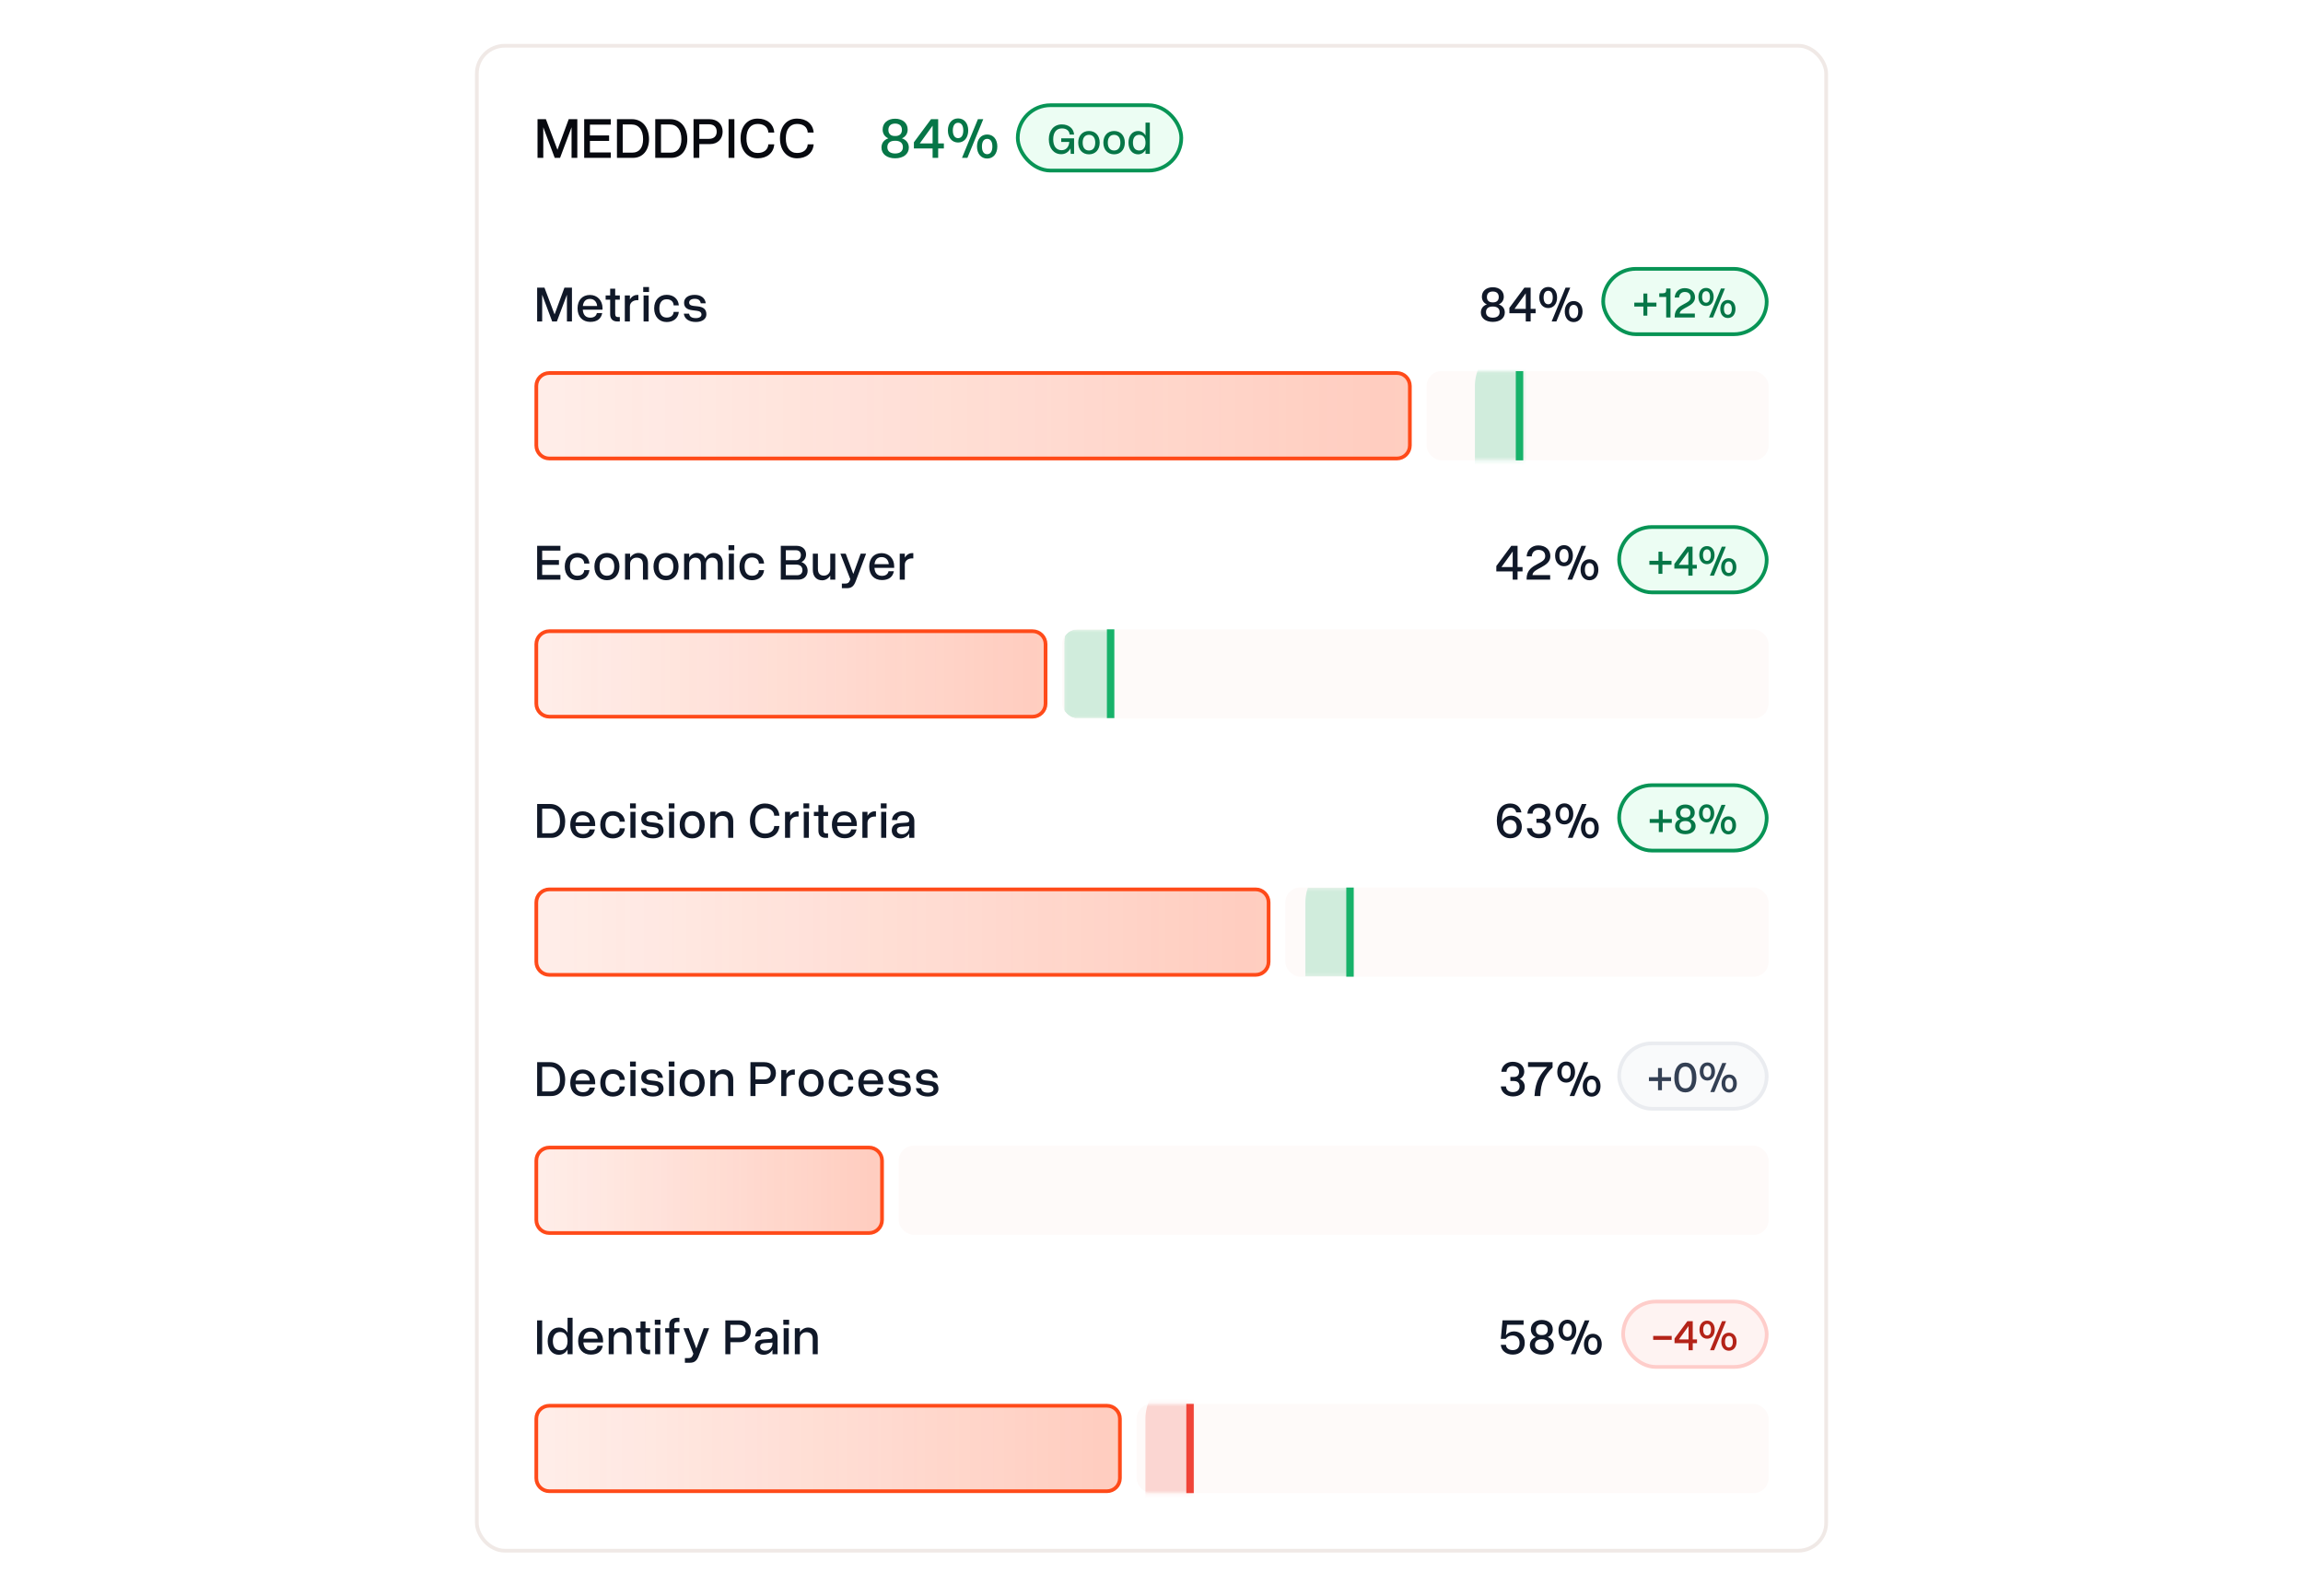 <svg width="577" height="400" viewBox="0 0 577 400" fill="none" xmlns="http://www.w3.org/2000/svg">
<g clip-path="url(#clip0_2156_14058)">
<rect x="119" y="11" width="339" height="378.082" rx="7.451" fill="white"/>
<path d="M140.32 39.558H138.981L136.114 31.889V39.558H134.674V29.866H136.769L139.665 37.535L142.488 29.866H144.642V39.558H143.201V31.889L140.32 39.558ZM153.028 29.866V31.234H147.804V33.941H152.606V35.309H147.804V38.204H153.028V39.558H146.363V29.866H153.028ZM158.329 29.866C160.89 29.866 162.607 31.874 162.607 34.886C162.607 37.695 161.006 39.558 158.62 39.558H154.574V29.866H158.329ZM156.015 31.19V38.248H158.474C160.148 38.248 161.123 37.011 161.123 34.886C161.123 32.544 160.046 31.19 158.183 31.19H156.015ZM167.923 29.866C170.484 29.866 172.201 31.874 172.201 34.886C172.201 37.695 170.6 39.558 168.214 39.558H164.168V29.866H167.923ZM165.609 31.19V38.248H168.068C169.742 38.248 170.717 37.011 170.717 34.886C170.717 32.544 169.64 31.19 167.777 31.19H165.609ZM177.895 36.109H175.203V39.558H173.762V29.866H177.749C179.728 29.866 181.053 31.117 181.053 32.995C181.053 34.814 179.816 36.109 177.895 36.109ZM177.618 31.147H175.203V34.799H177.618C178.841 34.799 179.568 34.13 179.568 32.995C179.568 31.831 178.841 31.147 177.618 31.147ZM182.541 29.866H183.996V39.558H182.541V29.866ZM185.543 34.683C185.543 31.7 187.245 29.721 189.821 29.721C192.135 29.721 193.823 31.03 193.983 33.213H192.499C192.441 31.889 191.407 31.059 189.836 31.059C188.06 31.059 187.013 32.384 187.013 34.683C187.013 36.996 188.06 38.335 189.836 38.335C191.378 38.335 192.426 37.506 192.499 36.167H193.983C193.823 38.394 192.12 39.674 189.821 39.674C187.26 39.674 185.543 37.68 185.543 34.683ZM195.413 34.683C195.413 31.7 197.116 29.721 199.692 29.721C202.005 29.721 203.693 31.03 203.853 33.213H202.369C202.311 31.889 201.278 31.059 199.706 31.059C197.931 31.059 196.883 32.384 196.883 34.683C196.883 36.996 197.931 38.335 199.706 38.335C201.249 38.335 202.296 37.506 202.369 36.167H203.853C203.693 38.394 201.991 39.674 199.692 39.674C197.13 39.674 195.413 37.68 195.413 34.683Z" fill="#07090F"/>
<path d="M225.969 34.668C227.075 35.047 227.701 35.876 227.701 36.982C227.701 38.612 226.318 39.674 224.266 39.674C222.214 39.674 220.847 38.612 220.847 36.982C220.847 35.876 221.458 35.047 222.564 34.668C221.647 34.261 221.138 33.475 221.138 32.456C221.138 30.841 222.389 29.75 224.266 29.75C226.143 29.75 227.409 30.841 227.409 32.456C227.409 33.475 226.9 34.261 225.969 34.668ZM224.339 34.086C225.372 34.086 225.969 33.533 225.969 32.558C225.969 31.54 225.343 30.972 224.266 30.972C223.189 30.972 222.578 31.54 222.578 32.558C222.578 33.533 223.16 34.086 224.194 34.086H224.339ZM224.339 35.279H224.194C223 35.279 222.316 35.861 222.316 36.88C222.316 37.884 223.029 38.466 224.266 38.466C225.489 38.466 226.216 37.884 226.216 36.88C226.216 35.861 225.532 35.279 224.339 35.279ZM235.053 37.2V39.558H233.656V37.2H228.971V35.658L233.264 29.866H235.053V35.949H236.479V37.2H235.053ZM233.656 35.949V31.496L230.44 35.949H233.656ZM237.488 32.689C237.488 30.885 238.521 29.677 240.049 29.677C241.562 29.677 242.581 30.885 242.581 32.689C242.581 34.508 241.562 35.716 240.049 35.716C238.521 35.716 237.488 34.508 237.488 32.689ZM245.011 29.866H246.35L242.377 39.558H241.024L245.011 29.866ZM241.344 32.689C241.344 31.481 240.878 30.768 240.049 30.768C239.219 30.768 238.725 31.481 238.725 32.689C238.725 33.911 239.219 34.624 240.049 34.624C240.878 34.624 241.344 33.911 241.344 32.689ZM244.778 36.706C244.778 34.901 245.797 33.708 247.325 33.708C248.853 33.708 249.871 34.901 249.871 36.706C249.871 38.524 248.853 39.732 247.325 39.732C245.797 39.732 244.778 38.524 244.778 36.706ZM248.634 36.706C248.634 35.498 248.154 34.799 247.325 34.799C246.495 34.799 246.015 35.498 246.015 36.706C246.015 37.928 246.495 38.641 247.325 38.641C248.154 38.641 248.634 37.928 248.634 36.706Z" fill="#067647"/>
<rect x="254.993" y="26.366" width="40.97" height="16.382" rx="8.191" fill="#ECFDF3"/>
<rect x="254.993" y="26.366" width="40.97" height="16.382" rx="8.191" stroke="#079455" stroke-width="0.931"/>
<path d="M262.773 34.901C262.773 32.664 264.072 31.18 266.036 31.18C267.75 31.18 268.994 32.173 269.103 33.723H267.99C267.924 32.773 267.204 32.184 266.058 32.184C264.683 32.184 263.875 33.177 263.875 34.901C263.875 36.637 264.65 37.641 265.981 37.641C267.084 37.641 267.815 36.833 267.902 35.578H265.883V34.661H269.103V38.558H268.262L268.208 37.182C267.739 38.088 266.909 38.645 265.894 38.645C264.028 38.645 262.773 37.15 262.773 34.901ZM270.14 35.742C270.14 33.985 271.22 32.828 272.835 32.828C274.451 32.828 275.52 33.985 275.52 35.742C275.52 37.51 274.451 38.678 272.835 38.678C271.22 38.678 270.14 37.51 270.14 35.742ZM274.407 35.742C274.407 34.509 273.829 33.788 272.835 33.788C271.831 33.788 271.253 34.509 271.253 35.742C271.253 36.997 271.831 37.717 272.835 37.717C273.829 37.717 274.407 36.997 274.407 35.742ZM276.437 35.742C276.437 33.985 277.517 32.828 279.133 32.828C280.748 32.828 281.818 33.985 281.818 35.742C281.818 37.51 280.748 38.678 279.133 38.678C277.517 38.678 276.437 37.51 276.437 35.742ZM280.704 35.742C280.704 34.509 280.126 33.788 279.133 33.788C278.129 33.788 277.55 34.509 277.55 35.742C277.55 36.997 278.129 37.717 279.133 37.717C280.126 37.717 280.704 36.997 280.704 35.742ZM288.082 30.732V38.558H287.002V37.543C286.609 38.263 285.954 38.678 285.135 38.678C283.695 38.678 282.734 37.51 282.734 35.742C282.734 33.985 283.695 32.828 285.135 32.828C285.954 32.828 286.609 33.243 287.002 33.952V30.732H288.082ZM283.848 35.742C283.848 36.997 284.426 37.717 285.419 37.717C286.423 37.717 287.002 36.997 287.002 35.742C287.002 34.509 286.423 33.788 285.419 33.788C284.426 33.788 283.848 34.509 283.848 35.742Z" fill="#067647"/>
<path d="M139.518 80.566H138.346L135.838 73.856V80.566H134.577V72.086H136.411L138.945 78.796L141.415 72.086H143.299V80.566H142.039V73.856L139.518 80.566ZM144.704 77.281C144.704 75.205 145.914 73.919 147.811 73.919C149.645 73.919 150.956 75.294 150.956 77.217V77.612H146.016C146.105 78.923 146.754 79.611 147.9 79.611C148.83 79.611 149.403 79.165 149.543 78.452H150.88C150.612 79.904 149.594 80.668 147.888 80.668C145.939 80.668 144.704 79.369 144.704 77.281ZM147.824 74.912C146.793 74.912 146.181 75.498 146.029 76.682H149.607C149.517 75.6 148.817 74.912 147.824 74.912ZM155.29 79.458V80.566H154.653C153.673 80.566 152.871 80.031 152.871 78.771V75.103H151.738V74.047H152.871V72.353H154.131V74.047H155.29V75.103H154.131V78.605C154.131 79.28 154.399 79.458 154.793 79.458H155.29ZM156.542 74.047H157.816V75.053C158.236 74.327 158.936 73.919 159.598 73.919H159.942V75.231H159.611C158.605 75.231 157.816 75.868 157.816 76.784V80.566H156.542V74.047ZM161.156 71.933H162.608V73.181H161.156V71.933ZM161.245 74.047H162.519V80.566H161.245V74.047ZM163.898 77.281C163.898 75.231 165.159 73.881 167.031 73.881C168.724 73.881 169.959 74.912 170.074 76.53H168.775C168.737 75.562 168.062 75.002 167.031 75.002C165.859 75.002 165.197 75.829 165.197 77.281C165.197 78.745 165.872 79.585 167.031 79.585C168.049 79.585 168.724 79.076 168.775 78.172H170.074C169.921 79.751 168.724 80.706 167.031 80.706C165.159 80.706 163.898 79.344 163.898 77.281ZM174.611 77.892L173.504 77.752C172.103 77.599 171.39 77.013 171.39 75.88C171.39 74.658 172.409 73.894 174.051 73.894C175.643 73.894 176.674 74.696 176.814 76.007H175.566C175.439 75.244 174.968 74.887 174.051 74.887C173.211 74.887 172.663 75.256 172.663 75.804C172.663 76.351 173.02 76.568 173.72 76.657L174.879 76.784C176.318 76.95 176.98 77.586 176.98 78.796C176.98 79.942 175.923 80.693 174.344 80.693C172.587 80.693 171.479 79.878 171.326 78.605H172.638C172.765 79.369 173.325 79.725 174.344 79.725C175.184 79.725 175.745 79.369 175.745 78.834C175.745 78.299 175.375 77.981 174.611 77.892Z" fill="#101828"/>
<path d="M375.502 76.288C376.47 76.619 377.017 77.344 377.017 78.312C377.017 79.738 375.808 80.668 374.012 80.668C372.217 80.668 371.02 79.738 371.02 78.312C371.02 77.344 371.555 76.619 372.523 76.288C371.72 75.931 371.275 75.244 371.275 74.352C371.275 72.939 372.37 71.984 374.012 71.984C375.655 71.984 376.763 72.939 376.763 74.352C376.763 75.244 376.317 75.931 375.502 76.288ZM374.076 75.778C374.98 75.778 375.502 75.294 375.502 74.441C375.502 73.55 374.955 73.053 374.012 73.053C373.07 73.053 372.535 73.55 372.535 74.441C372.535 75.294 373.045 75.778 373.949 75.778H374.076ZM374.076 76.823H373.949C372.905 76.823 372.306 77.332 372.306 78.223C372.306 79.102 372.93 79.611 374.012 79.611C375.082 79.611 375.719 79.102 375.719 78.223C375.719 77.332 375.12 76.823 374.076 76.823ZM383.49 78.503V80.566H382.268V78.503H378.168V77.153L381.924 72.086H383.49V77.408H384.738V78.503H383.49ZM382.268 77.408V73.512L379.454 77.408H382.268ZM385.659 74.556C385.659 72.977 386.563 71.92 387.9 71.92C389.225 71.92 390.116 72.977 390.116 74.556C390.116 76.148 389.225 77.204 387.9 77.204C386.563 77.204 385.659 76.148 385.659 74.556ZM392.242 72.086H393.414L389.938 80.566H388.753L392.242 72.086ZM389.034 74.556C389.034 73.499 388.626 72.875 387.9 72.875C387.175 72.875 386.742 73.499 386.742 74.556C386.742 75.626 387.175 76.249 387.9 76.249C388.626 76.249 389.034 75.626 389.034 74.556ZM392.039 78.07C392.039 76.491 392.93 75.447 394.267 75.447C395.604 75.447 396.495 76.491 396.495 78.07C396.495 79.662 395.604 80.719 394.267 80.719C392.93 80.719 392.039 79.662 392.039 78.07ZM395.413 78.07C395.413 77.013 394.993 76.402 394.267 76.402C393.541 76.402 393.121 77.013 393.121 78.07C393.121 79.14 393.541 79.764 394.267 79.764C394.993 79.764 395.413 79.14 395.413 78.07Z" fill="#101828"/>
<rect x="401.665" y="67.375" width="40.97" height="16.382" rx="8.191" fill="#ECFDF3"/>
<rect x="401.665" y="67.375" width="40.97" height="16.382" rx="8.191" stroke="#079455" stroke-width="0.931"/>
<path d="M412.724 75.844H415.005V76.826H412.724V79.108H411.742V76.826H409.461V75.844H411.742V73.563H412.724V75.844ZM417.45 72.297H418.53V79.566H417.45V74.425H415.715V73.498H416.566C417.144 73.498 417.45 73.323 417.45 72.745V72.297ZM420.844 78.584H424.631V79.566H419.578V79.337C419.578 77.481 420.833 76.772 421.925 76.194C422.798 75.735 423.573 75.353 423.573 74.524C423.573 73.662 423.027 73.17 422.11 73.17C421.281 73.17 420.724 73.716 420.681 74.567H419.578C419.666 73.17 420.691 72.21 422.067 72.21C423.638 72.21 424.675 73.127 424.675 74.524C424.675 75.735 423.725 76.357 422.776 76.881C421.816 77.405 420.844 77.82 420.844 78.584ZM425.526 74.415C425.526 73.061 426.301 72.155 427.447 72.155C428.582 72.155 429.346 73.061 429.346 74.415C429.346 75.779 428.582 76.685 427.447 76.685C426.301 76.685 425.526 75.779 425.526 74.415ZM431.169 72.297H432.173L429.193 79.566H428.178L431.169 72.297ZM428.418 74.415C428.418 73.509 428.069 72.974 427.447 72.974C426.825 72.974 426.454 73.509 426.454 74.415C426.454 75.331 426.825 75.866 427.447 75.866C428.069 75.866 428.418 75.331 428.418 74.415ZM430.994 77.427C430.994 76.073 431.758 75.178 432.904 75.178C434.05 75.178 434.814 76.073 434.814 77.427C434.814 78.791 434.05 79.697 432.904 79.697C431.758 79.697 430.994 78.791 430.994 77.427ZM433.886 77.427C433.886 76.521 433.526 75.997 432.904 75.997C432.282 75.997 431.922 76.521 431.922 77.427C431.922 78.344 432.282 78.878 432.904 78.878C433.526 78.878 433.886 78.344 433.886 77.427Z" fill="#067647"/>
<rect width="22.352" height="85.681" rx="3.725" transform="matrix(0 -1 -1 0 443.102 115.368)" fill="#FEFAF9"/>
<path d="M349.97 114.903C351.77 114.903 353.23 113.443 353.23 111.643V96.742C353.23 94.942 351.77 93.482 349.97 93.482L137.629 93.482C135.829 93.482 134.37 94.942 134.37 96.742V111.643C134.37 113.443 135.829 114.903 137.629 114.903L349.97 114.903Z" fill="#FF4A19" fill-opacity="0.1"/>
<path d="M349.97 114.903C351.77 114.903 353.23 113.443 353.23 111.643V96.742C353.23 94.942 351.77 93.482 349.97 93.482L137.629 93.482C135.829 93.482 134.37 94.942 134.37 96.742V111.643C134.37 113.443 135.829 114.903 137.629 114.903L349.97 114.903Z" fill="url(#paint0_linear_2156_14058)" fill-opacity="0.2"/>
<path d="M349.97 114.903C351.77 114.903 353.23 113.443 353.23 111.643V96.742C353.23 94.942 351.77 93.482 349.97 93.482L137.629 93.482C135.829 93.482 134.37 94.942 134.37 96.742V111.643C134.37 113.443 135.829 114.903 137.629 114.903L349.97 114.903Z" stroke="#FF4A19" stroke-width="0.931"/>
<mask id="mask0_2156_14058" style="mask-type:alpha" maskUnits="userSpaceOnUse" x="353" y="93" width="29" height="23">
<rect width="22.352" height="27.94" transform="matrix(0 -1 -1 0 381.637 115.368)" fill="#D9D9D9"/>
</mask>
<g mask="url(#mask0_2156_14058)">
<g opacity="0.2" filter="url(#filter0_f_2156_14058)">
<path d="M380.703 117.601V96.739" stroke="#17B26A" stroke-width="22.352" stroke-linecap="round"/>
</g>
</g>
<path d="M380.703 114.438V93.95" stroke="#17B26A" stroke-width="1.863" stroke-linecap="square"/>
<path d="M140.409 136.789V137.986H135.838V140.354H140.04V141.551H135.838V144.085H140.409V145.269H134.577V136.789H140.409ZM141.496 141.984C141.496 139.934 142.756 138.584 144.628 138.584C146.321 138.584 147.557 139.616 147.671 141.233H146.372C146.334 140.265 145.659 139.705 144.628 139.705C143.457 139.705 142.794 140.532 142.794 141.984C142.794 143.448 143.469 144.289 144.628 144.289C145.647 144.289 146.321 143.779 146.372 142.875H147.671C147.518 144.454 146.321 145.409 144.628 145.409C142.756 145.409 141.496 144.047 141.496 141.984ZM148.924 141.984C148.924 139.934 150.184 138.584 152.069 138.584C153.953 138.584 155.201 139.934 155.201 141.984C155.201 144.047 153.953 145.409 152.069 145.409C150.184 145.409 148.924 144.047 148.924 141.984ZM153.902 141.984C153.902 140.545 153.227 139.705 152.069 139.705C150.897 139.705 150.222 140.545 150.222 141.984C150.222 143.448 150.897 144.289 152.069 144.289C153.227 144.289 153.902 143.448 153.902 141.984ZM161.088 141.411C161.088 140.252 160.464 139.756 159.496 139.756C158.567 139.756 157.867 140.405 157.867 141.322V145.269H156.606V138.75H157.867V139.743C158.35 139.004 159.165 138.584 159.929 138.584C161.33 138.584 162.349 139.488 162.349 141.144V145.269H161.088V141.411ZM163.728 141.984C163.728 139.934 164.989 138.584 166.873 138.584C168.758 138.584 170.006 139.934 170.006 141.984C170.006 144.047 168.758 145.409 166.873 145.409C164.989 145.409 163.728 144.047 163.728 141.984ZM168.707 141.984C168.707 140.545 168.032 139.705 166.873 139.705C165.702 139.705 165.027 140.545 165.027 141.984C165.027 143.448 165.702 144.289 166.873 144.289C168.032 144.289 168.707 143.448 168.707 141.984ZM175.613 141.411C175.613 140.252 175.052 139.756 174.161 139.756C173.321 139.756 172.671 140.405 172.671 141.322V145.269H171.398V138.75H172.671V139.705C173.13 138.979 173.881 138.584 174.607 138.584C175.574 138.584 176.351 139.081 176.695 140.01C177.115 139.094 177.994 138.584 178.821 138.584C180.133 138.584 181.088 139.488 181.088 141.144V145.269H179.827V141.411C179.827 140.252 179.267 139.756 178.376 139.756C177.535 139.756 176.873 140.405 176.873 141.322V145.269H175.613V141.411ZM182.518 136.636H183.97V137.884H182.518V136.636ZM182.608 138.75H183.881V145.269H182.608V138.75ZM185.261 141.984C185.261 139.934 186.521 138.584 188.393 138.584C190.086 138.584 191.321 139.616 191.436 141.233H190.137C190.099 140.265 189.424 139.705 188.393 139.705C187.222 139.705 186.559 140.532 186.559 141.984C186.559 143.448 187.234 144.289 188.393 144.289C189.412 144.289 190.086 143.779 190.137 142.875H191.436C191.283 144.454 190.086 145.409 188.393 145.409C186.521 145.409 185.261 144.047 185.261 141.984ZM199.594 136.789C200.995 136.789 201.95 137.655 201.95 138.941C201.95 139.819 201.504 140.52 200.791 140.863C201.746 141.195 202.345 141.997 202.345 143.041C202.345 144.378 201.402 145.269 199.989 145.269H195.622V136.789H199.594ZM199.442 137.897H196.882V140.392H199.442C200.18 140.392 200.651 139.896 200.651 139.106C200.651 138.355 200.18 137.897 199.442 137.897ZM199.556 141.5H196.882V144.161H199.709C200.537 144.161 201.046 143.677 201.046 142.888C201.046 142.035 200.473 141.5 199.556 141.5ZM204.921 142.57C204.921 143.767 205.507 144.263 206.436 144.263C207.328 144.263 208.015 143.588 208.015 142.646V138.75H209.276V145.269H208.015V144.25C207.544 145.014 206.755 145.435 206.004 145.435C204.628 145.435 203.648 144.518 203.648 142.837V138.75H204.921V142.57ZM210.923 146.249H211.802C212.387 146.249 212.693 146.046 212.909 145.486L213.037 145.142L210.554 138.75H211.891L213.788 143.843L215.634 138.75H216.997L214.412 145.613C213.928 146.912 213.33 147.408 212.171 147.408H210.923V146.249ZM217.778 141.984C217.778 139.909 218.987 138.622 220.885 138.622C222.718 138.622 224.03 139.998 224.03 141.92V142.315H219.089C219.178 143.627 219.828 144.314 220.974 144.314C221.903 144.314 222.476 143.868 222.616 143.155H223.953C223.686 144.607 222.667 145.371 220.961 145.371C219.013 145.371 217.778 144.072 217.778 141.984ZM220.897 139.616C219.866 139.616 219.255 140.201 219.102 141.386H222.68C222.591 140.303 221.891 139.616 220.897 139.616ZM225.422 138.75H226.695V139.756C227.116 139.03 227.816 138.622 228.478 138.622H228.822V139.934H228.491C227.485 139.934 226.695 140.571 226.695 141.487V145.269H225.422V138.75Z" fill="#101828"/>
<path d="M380.215 143.206V145.269H378.993V143.206H374.893V141.857L378.649 136.789H380.215V142.111H381.463V143.206H380.215ZM378.993 142.111V138.215L376.179 142.111H378.993ZM383.963 144.123H388.382V145.269H382.486V145.002C382.486 142.837 383.95 142.009 385.224 141.335C386.242 140.8 387.146 140.354 387.146 139.386C387.146 138.381 386.51 137.808 385.44 137.808C384.473 137.808 383.823 138.444 383.772 139.437H382.486C382.588 137.808 383.785 136.687 385.389 136.687C387.223 136.687 388.432 137.757 388.432 139.386C388.432 140.8 387.325 141.526 386.217 142.137C385.096 142.748 383.963 143.232 383.963 144.123ZM389.621 139.259C389.621 137.68 390.525 136.623 391.862 136.623C393.186 136.623 394.078 137.68 394.078 139.259C394.078 140.851 393.186 141.908 391.862 141.908C390.525 141.908 389.621 140.851 389.621 139.259ZM396.204 136.789H397.376L393.899 145.269H392.715L396.204 136.789ZM392.995 139.259C392.995 138.202 392.588 137.578 391.862 137.578C391.136 137.578 390.704 138.202 390.704 139.259C390.704 140.329 391.136 140.953 391.862 140.953C392.588 140.953 392.995 140.329 392.995 139.259ZM396 142.773C396 141.195 396.892 140.15 398.229 140.15C399.566 140.15 400.457 141.195 400.457 142.773C400.457 144.365 399.566 145.422 398.229 145.422C396.892 145.422 396 144.365 396 142.773ZM399.375 142.773C399.375 141.717 398.954 141.105 398.229 141.105C397.503 141.105 397.083 141.717 397.083 142.773C397.083 143.843 397.503 144.467 398.229 144.467C398.954 144.467 399.375 143.843 399.375 142.773Z" fill="#101828"/>
<rect x="405.665" y="132.078" width="36.97" height="16.382" rx="8.191" fill="#ECFDF3"/>
<rect x="405.665" y="132.078" width="36.97" height="16.382" rx="8.191" stroke="#079455" stroke-width="0.931"/>
<path d="M416.503 140.547H418.784V141.53H416.503V143.811H415.521V141.53H413.24V140.547H415.521V138.266H416.503V140.547ZM424.056 142.501V144.269H423.008V142.501H419.494V141.344L422.713 137H424.056V141.562H425.125V142.501H424.056ZM423.008 141.562V138.223L420.596 141.562H423.008ZM425.747 139.118C425.747 137.764 426.522 136.859 427.668 136.859C428.803 136.859 429.567 137.764 429.567 139.118C429.567 140.482 428.803 141.388 427.668 141.388C426.522 141.388 425.747 140.482 425.747 139.118ZM431.39 137H432.394L429.414 144.269H428.399L431.39 137ZM428.64 139.118C428.64 138.212 428.29 137.677 427.668 137.677C427.046 137.677 426.675 138.212 426.675 139.118C426.675 140.034 427.046 140.569 427.668 140.569C428.29 140.569 428.64 140.034 428.64 139.118ZM431.215 142.13C431.215 140.777 431.979 139.882 433.125 139.882C434.271 139.882 435.035 140.777 435.035 142.13C435.035 143.494 434.271 144.4 433.125 144.4C431.979 144.4 431.215 143.494 431.215 142.13ZM434.107 142.13C434.107 141.224 433.747 140.7 433.125 140.7C432.503 140.7 432.143 141.224 432.143 142.13C432.143 143.047 432.503 143.581 433.125 143.581C433.747 143.581 434.107 143.047 434.107 142.13Z" fill="#067647"/>
<g clip-path="url(#clip1_2156_14058)">
<rect width="22.352" height="176.951" rx="3.725" transform="matrix(0 -1 -1 0 443.102 180.071)" fill="#FEFAF9"/>
<mask id="mask1_2156_14058" style="mask-type:alpha" maskUnits="userSpaceOnUse" x="266" y="157" width="13" height="23">
<rect width="22.352" height="12.107" transform="matrix(0 -1 -1 0 278.258 179.967)" fill="#D9D9D9"/>
</mask>
<g mask="url(#mask1_2156_14058)">
<g opacity="0.2" filter="url(#filter1_f_2156_14058)">
<path d="M277.852 182.198V161.337" stroke="#17B26A" stroke-width="22.352" stroke-linecap="round"/>
</g>
</g>
<path d="M278.258 179.037V158.548" stroke="#17B26A" stroke-width="1.863" stroke-linecap="square"/>
</g>
<path d="M258.701 179.606C260.501 179.606 261.96 178.146 261.96 176.346V161.445C261.96 159.645 260.501 158.185 258.701 158.185H137.629C135.829 158.185 134.369 159.645 134.369 161.445V176.346C134.369 178.146 135.829 179.606 137.629 179.606H258.701Z" fill="#FF4A19" fill-opacity="0.1"/>
<path d="M258.701 179.606C260.501 179.606 261.96 178.146 261.96 176.346V161.445C261.96 159.645 260.501 158.185 258.701 158.185H137.629C135.829 158.185 134.369 159.645 134.369 161.445V176.346C134.369 178.146 135.829 179.606 137.629 179.606H258.701Z" fill="url(#paint1_linear_2156_14058)" fill-opacity="0.2"/>
<path d="M258.701 179.606C260.501 179.606 261.96 178.146 261.96 176.346V161.445C261.96 159.645 260.501 158.185 258.701 158.185H137.629C135.829 158.185 134.369 159.645 134.369 161.445V176.346C134.369 178.146 135.829 179.606 137.629 179.606H258.701Z" stroke="#FF4A19" stroke-width="0.931"/>
<path d="M137.862 201.493C140.103 201.493 141.606 203.25 141.606 205.885C141.606 208.343 140.205 209.973 138.117 209.973H134.577V201.493H137.862ZM135.838 202.651V208.827H137.99C139.454 208.827 140.307 207.744 140.307 205.885C140.307 203.835 139.365 202.651 137.735 202.651H135.838ZM142.871 206.688C142.871 204.612 144.08 203.326 145.978 203.326C147.811 203.326 149.123 204.701 149.123 206.624V207.019H144.182C144.271 208.33 144.921 209.018 146.067 209.018C146.996 209.018 147.569 208.572 147.709 207.859H149.046C148.779 209.311 147.76 210.075 146.054 210.075C144.106 210.075 142.871 208.776 142.871 206.688ZM145.99 204.319C144.959 204.319 144.348 204.905 144.195 206.089H147.773C147.684 205.007 146.984 204.319 145.99 204.319ZM150.388 206.688C150.388 204.638 151.648 203.288 153.52 203.288C155.214 203.288 156.449 204.319 156.563 205.936H155.265C155.226 204.969 154.552 204.408 153.52 204.408C152.349 204.408 151.687 205.236 151.687 206.688C151.687 208.152 152.361 208.992 153.52 208.992C154.539 208.992 155.214 208.483 155.265 207.579H156.563C156.411 209.158 155.214 210.113 153.52 210.113C151.648 210.113 150.388 208.75 150.388 206.688ZM157.854 201.34H159.305V202.588H157.854V201.34ZM157.943 203.453H159.216V209.973H157.943V203.453ZM163.881 207.299L162.773 207.159C161.373 207.006 160.66 206.42 160.66 205.287C160.66 204.065 161.678 203.301 163.321 203.301C164.912 203.301 165.944 204.103 166.084 205.414H164.836C164.709 204.65 164.238 204.294 163.321 204.294C162.481 204.294 161.933 204.663 161.933 205.211C161.933 205.758 162.29 205.975 162.99 206.064L164.149 206.191C165.587 206.357 166.249 206.993 166.249 208.203C166.249 209.349 165.193 210.1 163.614 210.1C161.857 210.1 160.749 209.285 160.596 208.012H161.908C162.035 208.776 162.595 209.132 163.614 209.132C164.454 209.132 165.014 208.776 165.014 208.241C165.014 207.706 164.645 207.388 163.881 207.299ZM167.54 201.34H168.992V202.588H167.54V201.34ZM167.629 203.453H168.902V209.973H167.629V203.453ZM170.282 206.688C170.282 204.638 171.543 203.288 173.427 203.288C175.312 203.288 176.56 204.638 176.56 206.688C176.56 208.75 175.312 210.113 173.427 210.113C171.543 210.113 170.282 208.75 170.282 206.688ZM175.261 206.688C175.261 205.249 174.586 204.408 173.427 204.408C172.256 204.408 171.581 205.249 171.581 206.688C171.581 208.152 172.256 208.992 173.427 208.992C174.586 208.992 175.261 208.152 175.261 206.688ZM182.447 206.115C182.447 204.956 181.823 204.459 180.855 204.459C179.926 204.459 179.225 205.109 179.225 206.025V209.973H177.965V203.453H179.225V204.447C179.709 203.708 180.524 203.288 181.288 203.288C182.689 203.288 183.707 204.192 183.707 205.847V209.973H182.447V206.115ZM187.893 205.707C187.893 203.097 189.383 201.365 191.636 201.365C193.661 201.365 195.138 202.511 195.278 204.421H193.979C193.928 203.262 193.024 202.537 191.649 202.537C190.096 202.537 189.179 203.695 189.179 205.707C189.179 207.732 190.096 208.903 191.649 208.903C192.999 208.903 193.915 208.177 193.979 207.006H195.278C195.138 208.954 193.648 210.075 191.636 210.075C189.395 210.075 187.893 208.33 187.893 205.707ZM196.683 203.453H197.956V204.459C198.377 203.734 199.077 203.326 199.739 203.326H200.083V204.638H199.752C198.746 204.638 197.956 205.274 197.956 206.191V209.973H196.683V203.453ZM201.297 201.34H202.748V202.588H201.297V201.34ZM201.386 203.453H202.659V209.973H201.386V203.453ZM207.464 208.865V209.973H206.828C205.847 209.973 205.045 209.438 205.045 208.177V204.51H203.912V203.453H205.045V201.76H206.306V203.453H207.464V204.51H206.306V208.012C206.306 208.687 206.573 208.865 206.968 208.865H207.464ZM208.424 206.688C208.424 204.612 209.633 203.326 211.531 203.326C213.364 203.326 214.676 204.701 214.676 206.624V207.019H209.735C209.824 208.33 210.474 209.018 211.62 209.018C212.549 209.018 213.122 208.572 213.262 207.859H214.599C214.332 209.311 213.313 210.075 211.607 210.075C209.659 210.075 208.424 208.776 208.424 206.688ZM211.543 204.319C210.512 204.319 209.901 204.905 209.748 206.089H213.326C213.237 205.007 212.536 204.319 211.543 204.319ZM216.068 203.453H217.341V204.459C217.762 203.734 218.462 203.326 219.124 203.326H219.468V204.638H219.137C218.131 204.638 217.341 205.274 217.341 206.191V209.973H216.068V203.453ZM220.682 201.34H222.134V202.588H220.682V201.34ZM220.771 203.453H222.044V209.973H220.771V203.453ZM229.078 205.694V209.973H227.804V208.878C227.346 209.642 226.544 210.113 225.589 210.113C224.328 210.113 223.424 209.298 223.424 208.139C223.424 207.031 224.112 206.369 225.347 206.293L227.104 206.166C227.613 206.127 227.804 205.962 227.804 205.567V205.542C227.804 204.841 227.168 204.294 226.353 204.294C225.398 204.294 224.876 204.701 224.787 205.516H223.475C223.564 204.166 224.685 203.301 226.34 203.301C227.944 203.301 229.078 204.307 229.078 205.694ZM224.71 208.088C224.71 208.687 225.219 209.081 226.009 209.081C227.04 209.081 227.804 208.305 227.804 207.273V207.057L225.792 207.184C225.079 207.235 224.71 207.541 224.71 208.088Z" fill="#101828"/>
<path d="M375.02 205.682C375.02 202.97 376.255 201.365 378.369 201.365C379.859 201.365 380.928 202.206 381.183 203.593H379.871C379.731 202.83 379.209 202.409 378.369 202.409C377.019 202.409 376.306 203.479 376.306 205.542C376.306 205.656 376.319 205.784 376.332 205.898C376.714 204.981 377.605 204.421 378.649 204.421C380.177 204.421 381.285 205.593 381.285 207.222C381.285 208.89 380.101 210.075 378.433 210.075C376.344 210.075 375.02 208.368 375.02 205.682ZM376.599 207.235C376.599 208.254 377.363 209.018 378.369 209.018C379.337 209.018 379.986 208.317 379.986 207.248C379.986 206.178 379.337 205.478 378.356 205.478C377.312 205.478 376.599 206.191 376.599 207.235ZM384.944 206.216V205.198H385.848C386.663 205.198 387.121 204.727 387.121 203.912C387.121 203.008 386.523 202.473 385.517 202.473C384.6 202.473 384.014 203.021 383.976 203.899H382.677C382.779 202.409 383.938 201.391 385.542 201.391C387.248 201.391 388.42 202.384 388.42 203.848C388.42 204.689 388 205.338 387.287 205.694C388.076 206.064 388.547 206.764 388.547 207.668C388.547 209.12 387.363 210.075 385.593 210.075C383.9 210.075 382.664 209.056 382.55 207.566H383.836C383.9 208.445 384.549 208.992 385.542 208.992C386.612 208.992 387.248 208.47 387.248 207.553C387.248 206.7 386.739 206.216 385.848 206.216H384.944ZM389.723 203.963C389.723 202.384 390.627 201.327 391.964 201.327C393.288 201.327 394.18 202.384 394.18 203.963C394.18 205.554 393.288 206.611 391.964 206.611C390.627 206.611 389.723 205.554 389.723 203.963ZM396.306 201.493H397.477L394.001 209.973H392.817L396.306 201.493ZM393.097 203.963C393.097 202.906 392.69 202.282 391.964 202.282C391.238 202.282 390.805 202.906 390.805 203.963C390.805 205.032 391.238 205.656 391.964 205.656C392.69 205.656 393.097 205.032 393.097 203.963ZM396.102 207.477C396.102 205.898 396.994 204.854 398.33 204.854C399.667 204.854 400.559 205.898 400.559 207.477C400.559 209.069 399.667 210.125 398.33 210.125C396.994 210.125 396.102 209.069 396.102 207.477ZM399.476 207.477C399.476 206.42 399.056 205.809 398.33 205.809C397.605 205.809 397.185 206.42 397.185 207.477C397.185 208.547 397.605 209.17 398.33 209.17C399.056 209.17 399.476 208.547 399.476 207.477Z" fill="#101828"/>
<rect x="405.665" y="196.782" width="36.97" height="16.382" rx="8.191" fill="#ECFDF3"/>
<rect x="405.665" y="196.782" width="36.97" height="16.382" rx="8.191" stroke="#079455" stroke-width="0.931"/>
<path d="M416.585 205.251H418.866V206.233H416.585V208.514H415.603V206.233H413.322V205.251H415.603V202.97H416.585V205.251ZM423.526 205.306C424.356 205.589 424.825 206.211 424.825 207.041C424.825 208.263 423.788 209.06 422.249 209.06C420.711 209.06 419.685 208.263 419.685 207.041C419.685 206.211 420.143 205.589 420.972 205.306C420.285 205 419.903 204.411 419.903 203.647C419.903 202.435 420.842 201.617 422.249 201.617C423.657 201.617 424.607 202.435 424.607 203.647C424.607 204.411 424.225 205 423.526 205.306ZM422.304 204.869C423.079 204.869 423.526 204.454 423.526 203.723C423.526 202.959 423.057 202.533 422.249 202.533C421.442 202.533 420.983 202.959 420.983 203.723C420.983 204.454 421.42 204.869 422.195 204.869H422.304ZM422.304 205.764H422.195C421.3 205.764 420.787 206.201 420.787 206.965C420.787 207.718 421.322 208.154 422.249 208.154C423.166 208.154 423.712 207.718 423.712 206.965C423.712 206.201 423.199 205.764 422.304 205.764ZM425.665 203.821C425.665 202.468 426.44 201.562 427.586 201.562C428.721 201.562 429.485 202.468 429.485 203.821C429.485 205.186 428.721 206.091 427.586 206.091C426.44 206.091 425.665 205.186 425.665 203.821ZM431.308 201.704H432.312L429.333 208.973H428.318L431.308 201.704ZM428.558 203.821C428.558 202.915 428.208 202.381 427.586 202.381C426.964 202.381 426.593 202.915 426.593 203.821C426.593 204.738 426.964 205.273 427.586 205.273C428.208 205.273 428.558 204.738 428.558 203.821ZM431.133 206.834C431.133 205.48 431.897 204.585 433.043 204.585C434.189 204.585 434.953 205.48 434.953 206.834C434.953 208.198 434.189 209.104 433.043 209.104C431.897 209.104 431.133 208.198 431.133 206.834ZM434.026 206.834C434.026 205.928 433.665 205.404 433.043 205.404C432.421 205.404 432.061 205.928 432.061 206.834C432.061 207.75 432.421 208.285 433.043 208.285C433.665 208.285 434.026 207.75 434.026 206.834Z" fill="#067647"/>
<g clip-path="url(#clip2_2156_14058)">
<rect width="22.352" height="121.071" rx="3.725" transform="matrix(0 -1 -1 0 443.102 244.775)" fill="#FEFAF9"/>
<mask id="mask2_2156_14058" style="mask-type:alpha" maskUnits="userSpaceOnUse" x="322" y="222" width="17" height="23">
<rect width="22.352" height="16.764" transform="matrix(0 -1 -1 0 338.793 244.771)" fill="#D9D9D9"/>
</mask>
<g mask="url(#mask2_2156_14058)">
<g opacity="0.2" filter="url(#filter2_f_2156_14058)">
<path d="M338.234 247.002V226.141" stroke="#17B26A" stroke-width="22.352" stroke-linecap="round"/>
</g>
</g>
<path d="M338.234 243.84V223.351" stroke="#17B26A" stroke-width="1.863" stroke-linecap="square"/>
</g>
<path d="M314.579 244.309C316.38 244.309 317.839 242.85 317.839 241.05V226.149C317.839 224.348 316.38 222.889 314.579 222.889H137.629C135.829 222.889 134.369 224.348 134.369 226.149V241.05C134.369 242.85 135.829 244.309 137.629 244.309H314.579Z" fill="#FF4A19" fill-opacity="0.1"/>
<path d="M314.579 244.309C316.38 244.309 317.839 242.85 317.839 241.05V226.149C317.839 224.348 316.38 222.889 314.579 222.889H137.629C135.829 222.889 134.369 224.348 134.369 226.149V241.05C134.369 242.85 135.829 244.309 137.629 244.309H314.579Z" fill="url(#paint2_linear_2156_14058)" fill-opacity="0.2"/>
<path d="M314.579 244.309C316.38 244.309 317.839 242.85 317.839 241.05V226.149C317.839 224.348 316.38 222.889 314.579 222.889H137.629C135.829 222.889 134.369 224.348 134.369 226.149V241.05C134.369 242.85 135.829 244.309 137.629 244.309H314.579Z" stroke="#FF4A19" stroke-width="0.931"/>
<path d="M137.862 266.196C140.103 266.196 141.606 267.953 141.606 270.589C141.606 273.046 140.205 274.676 138.117 274.676H134.577V266.196H137.862ZM135.838 267.354V273.53H137.99C139.454 273.53 140.307 272.448 140.307 270.589C140.307 268.539 139.365 267.354 137.735 267.354H135.838ZM142.871 271.391C142.871 269.315 144.08 268.029 145.978 268.029C147.811 268.029 149.123 269.404 149.123 271.327V271.722H144.182C144.271 273.033 144.921 273.721 146.067 273.721C146.996 273.721 147.569 273.275 147.709 272.562H149.046C148.779 274.014 147.76 274.778 146.054 274.778C144.106 274.778 142.871 273.479 142.871 271.391ZM145.99 269.022C144.959 269.022 144.348 269.608 144.195 270.792H147.773C147.684 269.71 146.984 269.022 145.99 269.022ZM150.388 271.391C150.388 269.341 151.648 267.991 153.52 267.991C155.214 267.991 156.449 269.022 156.563 270.639H155.265C155.226 269.672 154.552 269.112 153.52 269.112C152.349 269.112 151.687 269.939 151.687 271.391C151.687 272.855 152.361 273.695 153.52 273.695C154.539 273.695 155.214 273.186 155.265 272.282H156.563C156.411 273.861 155.214 274.816 153.52 274.816C151.648 274.816 150.388 273.453 150.388 271.391ZM157.854 266.043H159.305V267.291H157.854V266.043ZM157.943 268.157H159.216V274.676H157.943V268.157ZM163.881 272.002L162.773 271.862C161.373 271.709 160.66 271.123 160.66 269.99C160.66 268.768 161.678 268.004 163.321 268.004C164.912 268.004 165.944 268.806 166.084 270.117H164.836C164.709 269.353 164.238 268.997 163.321 268.997C162.481 268.997 161.933 269.366 161.933 269.914C161.933 270.461 162.29 270.678 162.99 270.767L164.149 270.894C165.587 271.06 166.249 271.696 166.249 272.906C166.249 274.052 165.193 274.803 163.614 274.803C161.857 274.803 160.749 273.988 160.596 272.715H161.908C162.035 273.479 162.595 273.835 163.614 273.835C164.454 273.835 165.014 273.479 165.014 272.944C165.014 272.409 164.645 272.091 163.881 272.002ZM167.54 266.043H168.992V267.291H167.54V266.043ZM167.629 268.157H168.902V274.676H167.629V268.157ZM170.282 271.391C170.282 269.341 171.543 267.991 173.427 267.991C175.312 267.991 176.56 269.341 176.56 271.391C176.56 273.453 175.312 274.816 173.427 274.816C171.543 274.816 170.282 273.453 170.282 271.391ZM175.261 271.391C175.261 269.952 174.586 269.112 173.427 269.112C172.256 269.112 171.581 269.952 171.581 271.391C171.581 272.855 172.256 273.695 173.427 273.695C174.586 273.695 175.261 272.855 175.261 271.391ZM182.447 270.818C182.447 269.659 181.823 269.162 180.855 269.162C179.926 269.162 179.225 269.812 179.225 270.729V274.676H177.965V268.157H179.225V269.15C179.709 268.411 180.524 267.991 181.288 267.991C182.689 267.991 183.707 268.895 183.707 270.55V274.676H182.447V270.818ZM191.636 271.658H189.281V274.676H188.02V266.196H191.509C193.241 266.196 194.399 267.291 194.399 268.933C194.399 270.525 193.317 271.658 191.636 271.658ZM191.394 267.316H189.281V270.512H191.394C192.464 270.512 193.101 269.926 193.101 268.933C193.101 267.915 192.464 267.316 191.394 267.316ZM195.741 268.157H197.014V269.162C197.434 268.437 198.135 268.029 198.797 268.029H199.14V269.341H198.809C197.804 269.341 197.014 269.977 197.014 270.894V274.676H195.741V268.157ZM200.075 271.391C200.075 269.341 201.335 267.991 203.22 267.991C205.104 267.991 206.352 269.341 206.352 271.391C206.352 273.453 205.104 274.816 203.22 274.816C201.335 274.816 200.075 273.453 200.075 271.391ZM205.053 271.391C205.053 269.952 204.378 269.112 203.22 269.112C202.048 269.112 201.373 269.952 201.373 271.391C201.373 272.855 202.048 273.695 203.22 273.695C204.378 273.695 205.053 272.855 205.053 271.391ZM207.617 271.391C207.617 269.341 208.878 267.991 210.749 267.991C212.443 267.991 213.678 269.022 213.792 270.639H212.494C212.456 269.672 211.781 269.112 210.749 269.112C209.578 269.112 208.916 269.939 208.916 271.391C208.916 272.855 209.591 273.695 210.749 273.695C211.768 273.695 212.443 273.186 212.494 272.282H213.792C213.64 273.861 212.443 274.816 210.749 274.816C208.878 274.816 207.617 273.453 207.617 271.391ZM215.045 271.391C215.045 269.315 216.255 268.029 218.152 268.029C219.985 268.029 221.297 269.404 221.297 271.327V271.722H216.356C216.445 273.033 217.095 273.721 218.241 273.721C219.17 273.721 219.743 273.275 219.883 272.562H221.22C220.953 274.014 219.934 274.778 218.228 274.778C216.28 274.778 215.045 273.479 215.045 271.391ZM218.164 269.022C217.133 269.022 216.522 269.608 216.369 270.792H219.947C219.858 269.71 219.158 269.022 218.164 269.022ZM225.847 272.002L224.739 271.862C223.339 271.709 222.626 271.123 222.626 269.99C222.626 268.768 223.644 268.004 225.287 268.004C226.878 268.004 227.91 268.806 228.05 270.117H226.802C226.675 269.353 226.203 268.997 225.287 268.997C224.446 268.997 223.899 269.366 223.899 269.914C223.899 270.461 224.255 270.678 224.956 270.767L226.114 270.894C227.553 271.06 228.215 271.696 228.215 272.906C228.215 274.052 227.158 274.803 225.58 274.803C223.822 274.803 222.715 273.988 222.562 272.715H223.873C224.001 273.479 224.561 273.835 225.58 273.835C226.42 273.835 226.98 273.479 226.98 272.944C226.98 272.409 226.611 272.091 225.847 272.002ZM232.753 272.002L231.645 271.862C230.244 271.709 229.531 271.123 229.531 269.99C229.531 268.768 230.55 268.004 232.192 268.004C233.784 268.004 234.815 268.806 234.956 270.117H233.708C233.58 269.353 233.109 268.997 232.192 268.997C231.352 268.997 230.805 269.366 230.805 269.914C230.805 270.461 231.161 270.678 231.861 270.767L233.02 270.894C234.459 271.06 235.121 271.696 235.121 272.906C235.121 274.052 234.064 274.803 232.485 274.803C230.728 274.803 229.62 273.988 229.468 272.715H230.779C230.906 273.479 231.467 273.835 232.485 273.835C233.326 273.835 233.886 273.479 233.886 272.944C233.886 272.409 233.517 272.091 232.753 272.002Z" fill="#101828"/>
<path d="M378.414 270.92V269.901H379.318C380.133 269.901 380.591 269.43 380.591 268.615C380.591 267.711 379.993 267.176 378.987 267.176C378.07 267.176 377.484 267.724 377.446 268.602H376.147C376.249 267.112 377.408 266.094 379.012 266.094C380.719 266.094 381.89 267.087 381.89 268.551C381.89 269.392 381.47 270.041 380.757 270.398C381.546 270.767 382.017 271.467 382.017 272.371C382.017 273.823 380.833 274.778 379.063 274.778C377.37 274.778 376.135 273.759 376.02 272.269H377.306C377.37 273.148 378.019 273.695 379.012 273.695C380.082 273.695 380.719 273.173 380.719 272.257C380.719 271.403 380.209 270.92 379.318 270.92H378.414ZM385.918 274.676H384.454C384.696 270.614 386.071 269.112 387.624 267.393H382.837V266.196H388.987V267.52C387.141 269.379 385.995 271.187 385.918 274.676ZM390.163 268.666C390.163 267.087 391.067 266.03 392.404 266.03C393.728 266.03 394.619 267.087 394.619 268.666C394.619 270.257 393.728 271.314 392.404 271.314C391.067 271.314 390.163 270.257 390.163 268.666ZM396.746 266.196H397.917L394.441 274.676H393.257L396.746 266.196ZM393.537 268.666C393.537 267.609 393.13 266.985 392.404 266.985C391.678 266.985 391.245 267.609 391.245 268.666C391.245 269.735 391.678 270.359 392.404 270.359C393.13 270.359 393.537 269.735 393.537 268.666ZM396.542 272.18C396.542 270.601 397.433 269.557 398.77 269.557C400.107 269.557 400.999 270.601 400.999 272.18C400.999 273.772 400.107 274.829 398.77 274.829C397.433 274.829 396.542 273.772 396.542 272.18ZM399.916 272.18C399.916 271.123 399.496 270.512 398.77 270.512C398.044 270.512 397.624 271.123 397.624 272.18C397.624 273.25 398.044 273.874 398.77 273.874C399.496 273.874 399.916 273.25 399.916 272.18Z" fill="#101828"/>
<rect x="405.665" y="261.485" width="36.97" height="16.382" rx="8.191" fill="#F9FAFB"/>
<rect x="405.665" y="261.485" width="36.97" height="16.382" rx="8.191" stroke="#EAECF0" stroke-width="0.931"/>
<path d="M416.389 269.954H418.67V270.936H416.389V273.217H415.406V270.936H413.125V269.954H415.406V267.673H416.389V269.954ZM419.488 270.129C419.488 267.717 420.525 266.298 422.26 266.298C423.996 266.298 425.022 267.717 425.022 270.129C425.022 272.421 423.996 273.763 422.26 273.763C420.514 273.763 419.488 272.421 419.488 270.129ZM423.908 270.129C423.908 268.241 423.363 267.302 422.26 267.302C421.147 267.302 420.591 268.241 420.591 270.129C420.591 271.886 421.147 272.759 422.26 272.759C423.363 272.759 423.908 271.886 423.908 270.129ZM425.862 268.524C425.862 267.171 426.637 266.265 427.783 266.265C428.918 266.265 429.682 267.171 429.682 268.524C429.682 269.889 428.918 270.795 427.783 270.795C426.637 270.795 425.862 269.889 425.862 268.524ZM431.504 266.407H432.508L429.529 273.676H428.514L431.504 266.407ZM428.754 268.524C428.754 267.619 428.405 267.084 427.783 267.084C427.161 267.084 426.79 267.619 426.79 268.524C426.79 269.441 427.161 269.976 427.783 269.976C428.405 269.976 428.754 269.441 428.754 268.524ZM431.33 271.537C431.33 270.183 432.094 269.288 433.24 269.288C434.386 269.288 435.15 270.183 435.15 271.537C435.15 272.901 434.386 273.807 433.24 273.807C432.094 273.807 431.33 272.901 431.33 271.537ZM434.222 271.537C434.222 270.631 433.862 270.107 433.24 270.107C432.618 270.107 432.257 270.631 432.257 271.537C432.257 272.453 432.618 272.988 433.24 272.988C433.862 272.988 434.222 272.453 434.222 271.537Z" fill="#344054"/>
<rect width="22.352" height="217.929" rx="3.725" transform="matrix(0 -1 -1 0 443.102 309.478)" fill="#FEFAF9"/>
<path d="M217.724 309.012C219.524 309.012 220.984 307.553 220.984 305.753V290.852C220.984 289.051 219.524 287.592 217.724 287.592H137.631C135.83 287.592 134.371 289.051 134.371 290.852V305.753C134.371 307.553 135.83 309.012 137.631 309.012H217.724Z" fill="#FF4A19" fill-opacity="0.1"/>
<path d="M217.724 309.012C219.524 309.012 220.984 307.553 220.984 305.753V290.852C220.984 289.051 219.524 287.592 217.724 287.592H137.631C135.83 287.592 134.371 289.051 134.371 290.852V305.753C134.371 307.553 135.83 309.012 137.631 309.012H217.724Z" fill="url(#paint3_linear_2156_14058)" fill-opacity="0.2"/>
<path d="M217.724 309.012C219.524 309.012 220.984 307.553 220.984 305.753V290.852C220.984 289.051 219.524 287.592 217.724 287.592H137.631C135.83 287.592 134.371 289.051 134.371 290.852V305.753C134.371 307.553 135.83 309.012 137.631 309.012H217.724Z" stroke="#FF4A19" stroke-width="0.931"/>
<path d="M134.564 330.899H135.838V339.379H134.564V330.899ZM143.457 330.249V339.379H142.196V338.195C141.738 339.035 140.974 339.519 140.019 339.519C138.338 339.519 137.217 338.157 137.217 336.094C137.217 334.044 138.338 332.694 140.019 332.694C140.974 332.694 141.738 333.178 142.196 334.006V330.249H143.457ZM138.516 336.094C138.516 337.558 139.191 338.398 140.35 338.398C141.521 338.398 142.196 337.558 142.196 336.094C142.196 334.655 141.521 333.815 140.35 333.815C139.191 333.815 138.516 334.655 138.516 336.094ZM144.849 336.094C144.849 334.018 146.059 332.732 147.956 332.732C149.789 332.732 151.101 334.107 151.101 336.03V336.425H146.161C146.25 337.736 146.899 338.424 148.045 338.424C148.975 338.424 149.547 337.978 149.688 337.265H151.024C150.757 338.717 149.738 339.481 148.032 339.481C146.084 339.481 144.849 338.182 144.849 336.094ZM147.969 333.726C146.937 333.726 146.326 334.311 146.173 335.495H149.751C149.662 334.413 148.962 333.726 147.969 333.726ZM156.988 335.521C156.988 334.362 156.364 333.866 155.396 333.866C154.467 333.866 153.767 334.515 153.767 335.432V339.379H152.506V332.86H153.767V333.853C154.25 333.114 155.065 332.694 155.829 332.694C157.23 332.694 158.249 333.598 158.249 335.253V339.379H156.988V335.521ZM162.888 338.271V339.379H162.251C161.271 339.379 160.469 338.844 160.469 337.584V333.917H159.335V332.86H160.469V331.166H161.729V332.86H162.888V333.917H161.729V337.418C161.729 338.093 161.997 338.271 162.391 338.271H162.888ZM164.051 330.746H165.503V331.994H164.051V330.746ZM164.14 332.86H165.414V339.379H164.14V332.86ZM166.666 333.917V332.86H167.672V332.045C167.672 330.784 168.538 330.249 169.582 330.249H170.219V331.306H169.722C169.251 331.306 168.933 331.485 168.933 332.134V332.86H170.219V333.917H168.933V339.379H167.672V333.917H166.666ZM171.598 340.359H172.477C173.063 340.359 173.368 340.156 173.585 339.595L173.712 339.252L171.229 332.86H172.566L174.463 337.953L176.309 332.86H177.672L175.087 339.723C174.603 341.021 174.005 341.518 172.846 341.518H171.598V340.359ZM185.346 336.361H182.991V339.379H181.73V330.899H185.219C186.951 330.899 188.109 331.994 188.109 333.636C188.109 335.228 187.027 336.361 185.346 336.361ZM185.104 332.019H182.991V335.215H185.104C186.174 335.215 186.81 334.63 186.81 333.636C186.81 332.618 186.174 332.019 185.104 332.019ZM194.811 335.101V339.379H193.538V338.284C193.08 339.048 192.277 339.519 191.323 339.519C190.062 339.519 189.158 338.704 189.158 337.545C189.158 336.438 189.846 335.776 191.081 335.699L192.838 335.572C193.347 335.534 193.538 335.368 193.538 334.973V334.948C193.538 334.248 192.901 333.7 192.086 333.7C191.132 333.7 190.609 334.107 190.52 334.922H189.209C189.298 333.573 190.418 332.707 192.074 332.707C193.678 332.707 194.811 333.713 194.811 335.101ZM190.444 337.494C190.444 338.093 190.953 338.488 191.743 338.488C192.774 338.488 193.538 337.711 193.538 336.68V336.463L191.526 336.59C190.813 336.641 190.444 336.947 190.444 337.494ZM196.255 330.746H197.706V331.994H196.255V330.746ZM196.344 332.86H197.617V339.379H196.344V332.86ZM203.619 335.521C203.619 334.362 202.995 333.866 202.027 333.866C201.098 333.866 200.397 334.515 200.397 335.432V339.379H199.137V332.86H200.397V333.853C200.881 333.114 201.696 332.694 202.46 332.694C203.861 332.694 204.879 333.598 204.879 335.253V339.379H203.619V335.521Z" fill="#101828"/>
<path d="M380.719 336.539C380.719 335.394 380.082 334.693 378.949 334.693C378.172 334.693 377.586 335.012 377.255 335.534H376.02L376.453 330.886H381.724V331.994H377.574L377.306 334.604C377.765 334.018 378.465 333.662 379.343 333.662C380.961 333.662 382.017 334.846 382.017 336.527C382.017 338.348 380.82 339.481 379.038 339.481C377.332 339.481 376.122 338.488 376.02 337.036H377.306C377.357 337.851 378.006 338.348 379 338.348C380.095 338.348 380.719 337.736 380.719 336.539ZM387.777 335.101C388.745 335.432 389.292 336.157 389.292 337.125C389.292 338.551 388.083 339.481 386.287 339.481C384.492 339.481 383.295 338.551 383.295 337.125C383.295 336.157 383.83 335.432 384.798 335.101C383.996 334.744 383.55 334.057 383.55 333.165C383.55 331.752 384.645 330.797 386.287 330.797C387.93 330.797 389.038 331.752 389.038 333.165C389.038 334.057 388.592 334.744 387.777 335.101ZM386.351 334.591C387.255 334.591 387.777 334.107 387.777 333.254C387.777 332.363 387.23 331.867 386.287 331.867C385.345 331.867 384.81 332.363 384.81 333.254C384.81 334.107 385.32 334.591 386.224 334.591H386.351ZM386.351 335.635H386.224C385.18 335.635 384.581 336.145 384.581 337.036C384.581 337.915 385.205 338.424 386.287 338.424C387.357 338.424 387.994 337.915 387.994 337.036C387.994 336.145 387.395 335.635 386.351 335.635ZM390.468 333.369C390.468 331.79 391.372 330.733 392.709 330.733C394.034 330.733 394.925 331.79 394.925 333.369C394.925 334.961 394.034 336.017 392.709 336.017C391.372 336.017 390.468 334.961 390.468 333.369ZM397.051 330.899H398.223L394.747 339.379H393.563L397.051 330.899ZM393.843 333.369C393.843 332.312 393.435 331.688 392.709 331.688C391.984 331.688 391.551 332.312 391.551 333.369C391.551 334.439 391.984 335.062 392.709 335.062C393.435 335.062 393.843 334.439 393.843 333.369ZM396.848 336.883C396.848 335.304 397.739 334.26 399.076 334.26C400.413 334.26 401.304 335.304 401.304 336.883C401.304 338.475 400.413 339.532 399.076 339.532C397.739 339.532 396.848 338.475 396.848 336.883ZM400.222 336.883C400.222 335.826 399.802 335.215 399.076 335.215C398.35 335.215 397.93 335.826 397.93 336.883C397.93 337.953 398.35 338.577 399.076 338.577C399.802 338.577 400.222 337.953 400.222 336.883Z" fill="#101828"/>
<rect x="406.665" y="326.188" width="35.97" height="16.382" rx="8.191" fill="#FEF3F2"/>
<rect x="406.665" y="326.188" width="35.97" height="16.382" rx="8.191" stroke="#FECDCA" stroke-width="0.931"/>
<path d="M414.193 334.799H418.831V335.781H414.193V334.799ZM424.103 336.611V338.379H423.055V336.611H419.541V335.454L422.76 331.11H424.103V335.672H425.172V336.611H424.103ZM423.055 335.672V332.333L420.643 335.672H423.055ZM425.794 333.228C425.794 331.874 426.569 330.968 427.715 330.968C428.85 330.968 429.614 331.874 429.614 333.228C429.614 334.592 428.85 335.498 427.715 335.498C426.569 335.498 425.794 334.592 425.794 333.228ZM431.437 331.11H432.441L429.461 338.379H428.446L431.437 331.11ZM428.687 333.228C428.687 332.322 428.337 331.787 427.715 331.787C427.093 331.787 426.722 332.322 426.722 333.228C426.722 334.144 427.093 334.679 427.715 334.679C428.337 334.679 428.687 334.144 428.687 333.228ZM431.262 336.24C431.262 334.886 432.026 333.992 433.172 333.992C434.318 333.992 435.082 334.886 435.082 336.24C435.082 337.604 434.318 338.51 433.172 338.51C432.026 338.51 431.262 337.604 431.262 336.24ZM434.154 336.24C434.154 335.334 433.794 334.81 433.172 334.81C432.55 334.81 432.19 335.334 432.19 336.24C432.19 337.157 432.55 337.691 433.172 337.691C433.794 337.691 434.154 337.157 434.154 336.24Z" fill="#B42318"/>
<rect width="22.352" height="158.324" rx="3.725" transform="matrix(0 -1 -1 0 443.102 374.181)" fill="#FEFAF9"/>
<path d="M277.326 373.715C279.126 373.715 280.585 372.256 280.585 370.456V355.555C280.585 353.755 279.126 352.295 277.326 352.295H137.628C135.827 352.295 134.368 353.755 134.368 355.555V370.456C134.368 372.256 135.827 373.715 137.628 373.715H277.326Z" fill="#FF4A19" fill-opacity="0.1"/>
<path d="M277.326 373.715C279.126 373.715 280.585 372.256 280.585 370.456V355.555C280.585 353.755 279.126 352.295 277.326 352.295H137.628C135.827 352.295 134.368 353.755 134.368 355.555V370.456C134.368 372.256 135.827 373.715 137.628 373.715H277.326Z" fill="url(#paint4_linear_2156_14058)" fill-opacity="0.2"/>
<path d="M277.326 373.715C279.126 373.715 280.585 372.256 280.585 370.456V355.555C280.585 353.755 279.126 352.295 277.326 352.295H137.628C135.827 352.295 134.368 353.755 134.368 355.555V370.456C134.368 372.256 135.827 373.715 137.628 373.715H277.326Z" stroke="#FF4A19" stroke-width="0.931"/>
<mask id="mask3_2156_14058" style="mask-type:alpha" maskUnits="userSpaceOnUse" x="281" y="351" width="18" height="24">
<rect width="22.352" height="17.695" transform="matrix(0 -1 -1 0 298.746 374.185)" fill="#D9D9D9"/>
</mask>
<g mask="url(#mask3_2156_14058)">
<g opacity="0.2" filter="url(#filter3_f_2156_14058)">
<path d="M298.152 376.417V355.556" stroke="#F04438" stroke-width="22.352" stroke-linecap="round"/>
</g>
</g>
<path d="M298.156 373.253V352.764" stroke="#F04438" stroke-width="1.863" stroke-linecap="square"/>
</g>
<rect x="119.466" y="11.466" width="338.069" height="377.151" rx="6.985" stroke="#F0E9E6" stroke-width="0.931"/>
<defs>
<filter id="filter0_f_2156_14058" x="347.176" y="63.211" width="67.055" height="87.917" filterUnits="userSpaceOnUse" color-interpolation-filters="sRGB">
<feFlood flood-opacity="0" result="BackgroundImageFix"/>
<feBlend mode="normal" in="SourceGraphic" in2="BackgroundImageFix" result="shape"/>
<feGaussianBlur stdDeviation="11.176" result="effect1_foregroundBlur_2156_14058"/>
</filter>
<filter id="filter1_f_2156_14058" x="244.324" y="127.809" width="67.055" height="87.917" filterUnits="userSpaceOnUse" color-interpolation-filters="sRGB">
<feFlood flood-opacity="0" result="BackgroundImageFix"/>
<feBlend mode="normal" in="SourceGraphic" in2="BackgroundImageFix" result="shape"/>
<feGaussianBlur stdDeviation="11.176" result="effect1_foregroundBlur_2156_14058"/>
</filter>
<filter id="filter2_f_2156_14058" x="304.707" y="192.613" width="67.055" height="87.917" filterUnits="userSpaceOnUse" color-interpolation-filters="sRGB">
<feFlood flood-opacity="0" result="BackgroundImageFix"/>
<feBlend mode="normal" in="SourceGraphic" in2="BackgroundImageFix" result="shape"/>
<feGaussianBlur stdDeviation="11.176" result="effect1_foregroundBlur_2156_14058"/>
</filter>
<filter id="filter3_f_2156_14058" x="264.625" y="322.028" width="67.055" height="87.917" filterUnits="userSpaceOnUse" color-interpolation-filters="sRGB">
<feFlood flood-opacity="0" result="BackgroundImageFix"/>
<feBlend mode="normal" in="SourceGraphic" in2="BackgroundImageFix" result="shape"/>
<feGaussianBlur stdDeviation="11.176" result="effect1_foregroundBlur_2156_14058"/>
</filter>
<linearGradient id="paint0_linear_2156_14058" x1="353.695" y1="104.192" x2="133.904" y2="104.192" gradientUnits="userSpaceOnUse">
<stop stop-color="#FF4A19"/>
<stop offset="0.975" stop-color="#FF4A19" stop-opacity="0"/>
</linearGradient>
<linearGradient id="paint1_linear_2156_14058" x1="262.426" y1="168.895" x2="133.904" y2="168.895" gradientUnits="userSpaceOnUse">
<stop stop-color="#FF4A19"/>
<stop offset="0.975" stop-color="#FF4A19" stop-opacity="0"/>
</linearGradient>
<linearGradient id="paint2_linear_2156_14058" x1="318.305" y1="233.599" x2="133.904" y2="233.599" gradientUnits="userSpaceOnUse">
<stop stop-color="#FF4A19"/>
<stop offset="0.975" stop-color="#FF4A19" stop-opacity="0"/>
</linearGradient>
<linearGradient id="paint3_linear_2156_14058" x1="221.449" y1="298.302" x2="133.905" y2="298.302" gradientUnits="userSpaceOnUse">
<stop stop-color="#FF4A19"/>
<stop offset="0.975" stop-color="#FF4A19" stop-opacity="0"/>
</linearGradient>
<linearGradient id="paint4_linear_2156_14058" x1="281.051" y1="363.005" x2="133.902" y2="363.005" gradientUnits="userSpaceOnUse">
<stop stop-color="#FF4A19"/>
<stop offset="0.975" stop-color="#FF4A19" stop-opacity="0"/>
</linearGradient>
<clipPath id="clip0_2156_14058">
<rect x="119" y="11" width="339" height="378.082" rx="7.451" fill="white"/>
</clipPath>
<clipPath id="clip1_2156_14058">
<rect width="22.352" height="176.951" rx="3.725" transform="matrix(0 -1 -1 0 443.102 180.071)" fill="white"/>
</clipPath>
<clipPath id="clip2_2156_14058">
<rect width="22.352" height="121.071" rx="3.725" transform="matrix(0 -1 -1 0 443.102 244.775)" fill="white"/>
</clipPath>
</defs>
</svg>
